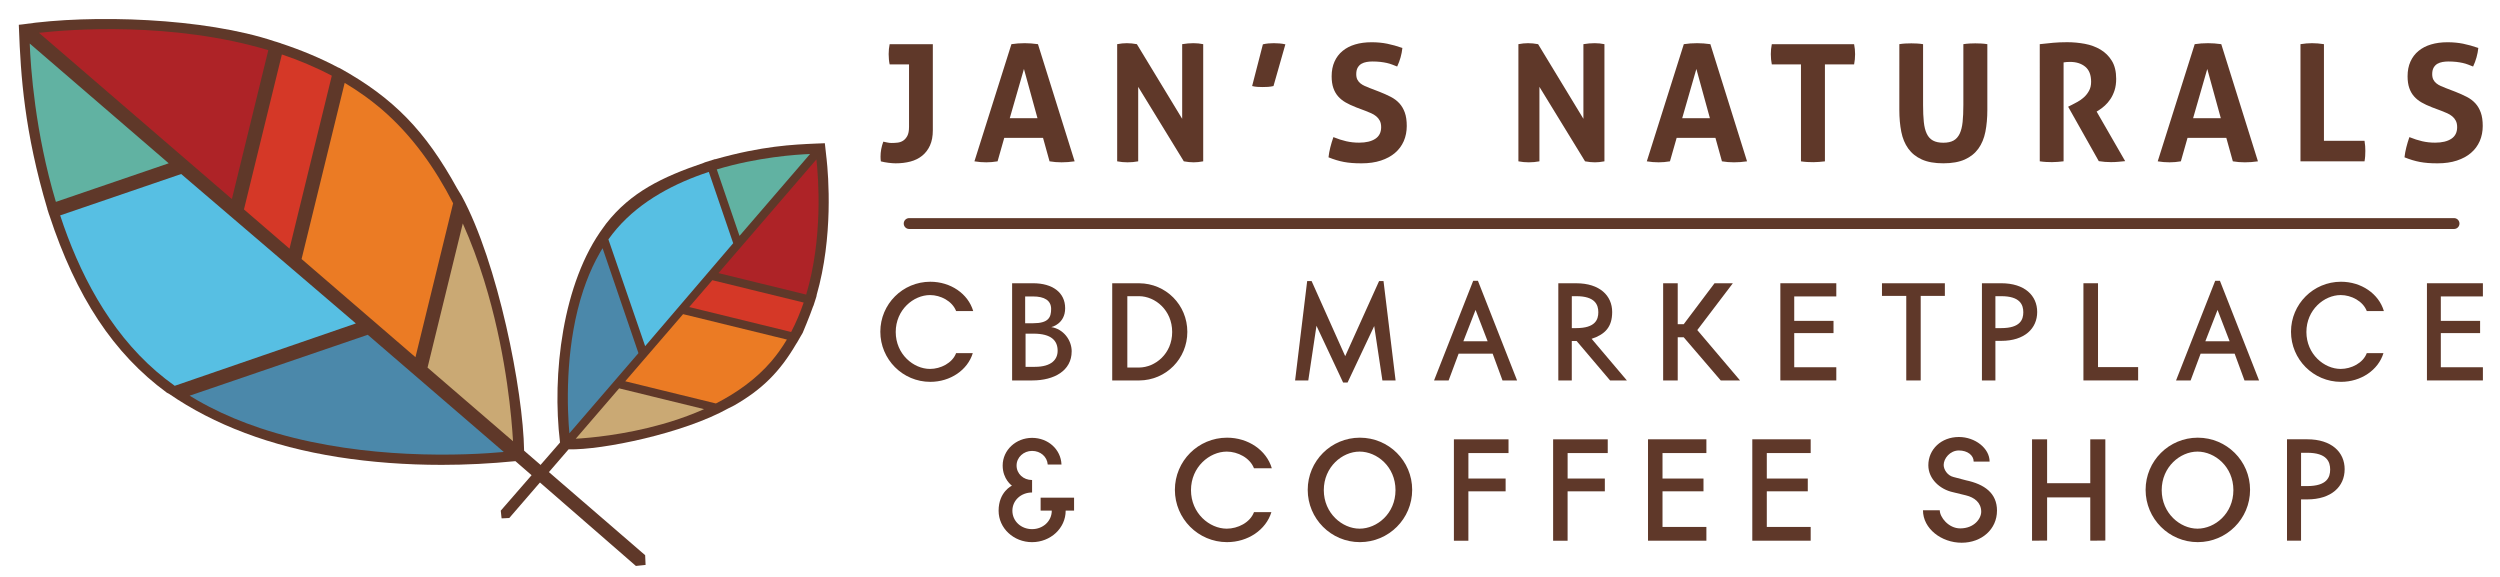 <?xml version="1.0" encoding="UTF-8"?>
<svg id="Layer_1" xmlns="http://www.w3.org/2000/svg" version="1.1" viewBox="0 0 1217.5 280.83">
  <!-- Generator: Adobe Illustrator 29.8.1, SVG Export Plug-In . SVG Version: 2.1.1 Build 2)  -->
  <defs>
    <style>
      .st0 {
        fill: #ae2327;
      }

      .st1 {
        fill: #d53827;
      }

      .st2 {
        fill: #caa974;
      }

      .st3 {
        fill: #57bfe3;
      }

      .st4 {
        fill: #5f3829;
      }

      .st5 {
        fill: #61b2a2;
      }

      .st6 {
        fill: #4b88aa;
      }

      .st7 {
        fill: #eb7b24;
      }
    </style>
  </defs>
  <g>
    <path class="st4" d="M314.4,275.12s-.04-1.69-.21-4.74l-58.95-50.89c-.44-29.32-12.8-91.68-30.43-124.1l-2.13-3.51c-15.55-28.27-31.07-44.18-57.25-58.72l-.84-.34h0c-8.37-4.45-17.78-8.4-27.97-11.76v-.06s-.67-.18-.67-.18c-.2-.05-.88-.28-1.27-.41l-.91-.26C99.54,8.65,44.56,6.9,10.91,11.88l-1.75.19.07,1.75c.83,22.89,2.65,50.43,13.84,87.95h-.05s.24.69.24.69c.12.35.36,1.14.47,1.5l.23.69h.02c13.13,40.01,31.36,67.58,57.28,86.59l1.06.55c21.78,14.99,49.32,25.6,82.39,30.81,16.04,2.52,33.05,3.79,50.4,3.79,11.88,0,23.91-.62,35.9-1.81l58.67,51.03c3.04-.28,4.71-.49,4.71-.49Z"/>
    <path class="st4" d="M402.51,77.1l-.81-7.35-4.29.17c-11.06.48-26.17,1.13-49.08,7.63l-.03-.09-.67.23c-1.04.36-3.15,1.01-4.21,1.32l-.69.27v.03c-20.45,6.93-35.56,14.35-47.48,29.52l-1.25,1.72c-20.17,27.1-25.23,72.15-21.29,104.75l.02.21-28.66,32.95-.2.23.03.3c.17,1.81.3,2.8.3,2.8l.08.63h.64s1-.03,2.81-.14l.3-.02,28.86-33.43c16.39.41,56.13-7.82,77.8-19.95l2.84-1.42c13.62-7.81,22.23-16.34,30.26-30.07l.35-.51c.22-.48,1.39-2.45,1.95-3.39l.81-1.37s3.52-8.35,5.02-12.75l.29-.64c.27-.97.96-3.1,1.35-4.2l.16-.76h-.04c8.18-28.4,5.78-58.17,4.84-66.68Z"/>
    <g>
      <path class="st5" d="M14.48,21.21c.44,11.55,2.56,43.1,12.74,77.1l54.94-18.79L14.48,21.21Z"/>
      <path class="st1" d="M137.27,26.53l-9.12,37.27-1.95,7.96-7.39,30.23,22.18,19.11,14.52-59.36,1.95-7.96,4.13-16.91c-7.83-4.13-16.01-7.54-24.33-10.35Z"/>
      <path class="st0" d="M18.99,15.98l70.74,60.96,6.06,5.22,17.14,14.77,5.51-22.52,1.95-7.96,10.28-42.02C83.7,10.41,34.08,14.31,18.99,15.98Z"/>
      <path class="st2" d="M217.08,142.76l-1.95,7.96-6.92,28.3,41.63,35.87c-.62-11.02-3.05-39.92-12.16-71.88-.63-2.19-1.28-4.4-1.97-6.62-2.84-9.13-6.25-18.43-10.33-27.56l-8.3,33.92Z"/>
      <path class="st7" d="M184.29,51.9c-2.13-1.76-4.31-3.45-6.54-5.06-3.21-2.31-6.51-4.47-9.89-6.48l-2.63,10.76-1.95,7.96-16.41,67.07,33.73,29.07,6.06,5.22,15.67,13.51,5.04-20.59,1.95-7.96,11.35-46.41c-8.71-17.04-20-33.03-34.63-45.63-.58-.5-1.17-.98-1.76-1.47Z"/>
      <path class="st3" d="M88.23,84.75l-58.93,20.15c9.04,27.53,23.55,55.91,46.87,76,2.87,2.47,5.85,4.8,8.92,6.99l88.21-30.38-85.07-72.76Z"/>
      <path class="st6" d="M134.08,178.44l-7.76,2.65-29.31,10.02-4.66,1.59c1.23.76,2.48,1.5,3.73,2.22,7.7,4.43,15.8,8.15,24.1,11.26,2.17.81,4.35,1.59,6.54,2.32,21.7,7.25,44.34,10.65,64.22,12.05,2.38.17,4.71.31,7.01.42,21.75,1.08,39.36-.12,47.39-.86l-38.97-33.57-5.87-5.06-21.41-18.44-45.01,15.39Z"/>
    </g>
    <g>
      <path class="st5" d="M394.5,75c-6.81.26-25.4,1.51-45.43,7.51l11.07,32.37,34.36-39.88Z"/>
      <path class="st1" d="M391.37,147.34l-21.96-5.37-4.69-1.15-17.81-4.36-11.26,13.07,34.98,8.56,4.69,1.15,9.96,2.44c2.43-4.61,4.44-9.43,6.1-14.33Z"/>
      <path class="st0" d="M397.58,77.65l-35.91,41.68-3.08,3.57-8.7,10.1,13.27,3.25,4.69,1.15,24.76,6.06c8.26-27.68,5.96-56.91,4.98-65.8Z"/>
      <path class="st2" d="M322.88,194.36l-4.69-1.15-16.67-4.08-21.13,24.53c6.49-.37,23.52-1.8,42.35-7.17,1.29-.37,2.59-.76,3.9-1.16,5.38-1.68,10.86-3.68,16.24-6.08l-19.99-4.89Z"/>
      <path class="st7" d="M376.41,175.04c1.04-1.25,2.03-2.54,2.98-3.85,1.36-1.89,2.63-3.83,3.82-5.83l-6.34-1.55-4.69-1.15-39.52-9.67-17.13,19.88-3.08,3.57-7.96,9.24,12.13,2.97,4.69,1.15,27.34,6.69c10.04-5.13,19.46-11.78,26.89-20.4.29-.34.58-.69.86-1.04Z"/>
      <path class="st3" d="M357.06,118.44l-11.87-34.72c-16.22,5.33-32.94,13.88-44.78,27.61-1.46,1.69-2.83,3.45-4.12,5.26l17.9,51.98,42.87-50.12Z"/>
      <path class="st6" d="M301.86,145.46l-1.56-4.57-5.9-17.27-.94-2.75c-.45.73-.88,1.46-1.31,2.2-2.61,4.53-4.8,9.31-6.64,14.2-.48,1.28-.94,2.56-1.37,3.85-4.27,12.79-6.27,26.13-7.1,37.84-.1,1.4-.18,2.78-.25,4.13-.64,12.82.07,23.19.5,27.92l19.78-22.96,2.98-3.46,10.87-12.61-9.07-26.52Z"/>
    </g>
  </g>
  <g>
    <g>
      <path class="st4" d="M465.64,171.96h8.11c-2.5,8.25-10.95,14-20.69,14-13.46,0-24.34-10.95-24.34-24.41s10.89-24.34,24.34-24.34c9.87,0,18.39,5.81,20.89,14.27h-8.32c-1.89-4.87-7.57-7.78-12.71-7.78-8.05,0-16.7,7.17-16.7,17.98s8.65,17.99,16.7,17.99c5.14,0,10.89-2.84,12.71-7.71Z"/>
      <path class="st4" d="M521.9,171.14c0,9.33-8.45,14.13-19.13,14.13h-9.87v-47.33h10.21c9.4,0,15.62,4.46,15.62,12.17s-6.76,9.19-6.76,9.19c5.81.88,9.94,6.22,9.94,11.83ZM503.11,157.42c7.5,0,8.79-2.84,8.79-6.96s-3.25-6.09-8.79-6.09h-3.86v13.05h3.86ZM515.07,170.81c0-4.8-2.91-8.32-11.77-8.32h-3.85v16.16h4.53c8.18,0,11.09-3.65,11.09-7.84Z"/>
      <path class="st4" d="M541.65,185.28v-47.33h13.12c13.05.07,23.46,10.55,23.46,23.67s-10.41,23.6-23.46,23.66h-13.12ZM554.76,144.24h-5.75v34.75h5.75c7.84-.07,16.09-6.69,16.09-17.31s-8.25-17.37-16.09-17.44Z"/>
      <path class="st4" d="M673.23,185.28l-3.99-26.5-12.98,27.52h-2.16l-12.98-27.65-3.99,26.64h-6.42l5.88-48.41h2.16l16.36,36.58,16.5-36.58h2.16l5.88,48.41h-6.42Z"/>
      <path class="st4" d="M710.35,172.23l-4.87,13.05h-7.1l19.07-48.54h2.3l19.07,48.54h-7.1l-4.8-13.05h-16.56ZM718.6,150.93l-5.95,15.28h11.83l-5.88-15.28Z"/>
      <path class="st4" d="M784.12,185.28l-16.29-19.2h-2.37v19.2h-6.56v-47.33h8.72c11.43,0,17.51,6.02,17.51,14,0,7.3-3.45,10.89-10.01,13.05l17.17,20.28h-8.18ZM778.38,152.08c0-3.58-1.49-7.84-10.75-7.84h-2.16v15.55h2.16c9.26,0,10.75-4.13,10.75-7.71Z"/>
      <path class="st4" d="M847.41,185.28h-9.4l-18.05-21.03h-2.91v21.03h-7.1v-47.33h7.1v19.95h2.91l15.01-19.95h8.92l-17.31,22.79,20.82,24.54Z"/>
      <path class="st4" d="M892.92,162.22h-19.13v16.63h20.49v6.42h-27.25v-47.33h27.25v6.42h-20.49v11.9h19.13v5.95Z"/>
      <path class="st4" d="M935.38,144.1v41.18h-7.03v-41.18h-11.83v-6.15h30.63v6.15h-11.77Z"/>
      <path class="st4" d="M992.11,151.94c0,7.98-6.08,14.06-17.51,14.06h-2.84v19.27h-6.56v-47.33h9.4c11.43,0,17.51,6.02,17.51,14ZM985.35,152.08c0-3.58-1.49-7.84-10.75-7.84h-2.84v15.55h2.84c9.26,0,10.75-4.13,10.75-7.71Z"/>
      <path class="st4" d="M1041.27,178.78v6.49h-26.64v-47.33h7.1v40.84h19.54Z"/>
      <path class="st4" d="M1071.7,172.23l-4.87,13.05h-7.1l19.07-48.54h2.3l19.07,48.54h-7.1l-4.8-13.05h-16.56ZM1079.95,150.93l-5.95,15.28h11.83l-5.88-15.28Z"/>
      <path class="st4" d="M1152.64,171.96h8.11c-2.5,8.25-10.95,14-20.69,14-13.46,0-24.34-10.95-24.34-24.41s10.89-24.34,24.34-24.34c9.87,0,18.39,5.81,20.89,14.27h-8.32c-1.89-4.87-7.57-7.78-12.71-7.78-8.04,0-16.7,7.17-16.7,17.98s8.65,17.99,16.7,17.99c5.14,0,10.89-2.84,12.71-7.71Z"/>
      <path class="st4" d="M1207.81,162.22h-19.13v16.63h20.49v6.42h-27.25v-47.33h27.25v6.42h-20.49v11.9h19.13v5.95Z"/>
    </g>
    <path class="st4" d="M1195.12,111.52H442.77c-1.46,0-2.65-1.18-2.65-2.65s1.18-2.65,2.65-2.65h752.34c1.46,0,2.65,1.18,2.65,2.65s-1.18,2.65-2.65,2.65Z"/>
    <g>
      <path class="st4" d="M442.71,31.36h-9.45c-.16-.74-.28-1.55-.36-2.42s-.12-1.73-.12-2.58c0-1.69.16-3.31.48-4.84h21.03v41.91c0,2.91-.46,5.38-1.39,7.42-.93,2.04-2.2,3.7-3.81,5-1.61,1.3-3.52,2.24-5.71,2.82-2.2.58-4.59.87-7.18.87-.9,0-2.02-.08-3.37-.24-1.35-.16-2.63-.4-3.85-.71-.05-.37-.09-.74-.12-1.11-.03-.37-.04-.77-.04-1.19,0-2.43.45-4.87,1.35-7.3.58.11,1.22.24,1.9.4.69.16,1.4.24,2.14.24.9,0,1.85-.05,2.86-.16,1-.11,1.92-.42,2.74-.95.82-.53,1.51-1.31,2.06-2.34.55-1.03.83-2.5.83-4.41v-30.4Z"/>
      <path class="st4" d="M492.56,21.51c1.11-.16,2.17-.28,3.17-.36,1-.08,2.12-.12,3.33-.12,1.06,0,2.09.04,3.1.12s2.12.2,3.33.36l17.86,57.06c-2.17.32-4.29.48-6.35.48s-3.97-.16-5.87-.48l-3.17-11.43h-18.89l-3.25,11.43c-1.9.32-3.73.48-5.48.48-1.96,0-3.89-.16-5.79-.48l18.02-57.06ZM505.25,57.55l-6.59-23.97-6.9,23.97h13.49Z"/>
      <path class="st4" d="M544.06,21.51c1.64-.32,3.2-.48,4.68-.48,1.59,0,3.23.16,4.92.48l22.06,36.35V21.51c1.9-.32,3.73-.48,5.48-.48,1.64,0,3.23.16,4.76.48v57.06c-1.69.32-3.23.48-4.6.48-1.48,0-3.1-.16-4.84-.48l-22.22-36.27v36.27c-1.69.32-3.41.48-5.16.48s-3.44-.16-5.08-.48V21.51Z"/>
      <path class="st4" d="M615.02,21.59c.9-.21,1.8-.36,2.7-.44s1.77-.12,2.62-.12,1.77.04,2.78.12c1,.08,1.96.23,2.86.44l-5.79,20.32c-.9.21-1.8.34-2.7.4-.9.05-1.77.08-2.62.08s-1.68-.03-2.5-.08c-.82-.05-1.68-.19-2.58-.4l5.24-20.32Z"/>
      <path class="st4" d="M660.17,52.15c-1.8-.69-3.41-1.44-4.84-2.26-1.43-.82-2.65-1.8-3.65-2.94-1.01-1.14-1.79-2.5-2.34-4.09-.55-1.59-.83-3.49-.83-5.71,0-2.7.46-5.08,1.39-7.14.92-2.06,2.23-3.8,3.93-5.2,1.69-1.4,3.73-2.46,6.11-3.17,2.38-.71,5.05-1.07,8.02-1.07,2.7,0,5.23.24,7.58.71,2.35.48,4.83,1.17,7.42,2.07-.32,3.07-1.16,6.09-2.54,9.05-.79-.32-1.6-.64-2.42-.95-.82-.32-1.69-.58-2.62-.79-.93-.21-1.97-.38-3.14-.52-1.16-.13-2.49-.2-3.97-.2-.9,0-1.81.08-2.74.24-.93.16-1.76.45-2.5.87-.74.43-1.35,1.05-1.83,1.87-.48.82-.71,1.89-.71,3.21,0,1.06.18,1.94.55,2.66.37.71.87,1.32,1.51,1.83.63.5,1.35.93,2.14,1.27.79.34,1.59.68,2.38.99l4.76,1.83c2.01.79,3.84,1.62,5.48,2.46,1.64.85,3.03,1.89,4.17,3.13,1.14,1.24,2.02,2.75,2.66,4.52.64,1.77.95,3.96.95,6.55s-.49,5.16-1.47,7.38c-.98,2.22-2.39,4.13-4.25,5.71-1.85,1.59-4.14,2.83-6.87,3.73-2.73.9-5.86,1.35-9.41,1.35-1.74,0-3.31-.05-4.68-.16-1.38-.11-2.69-.28-3.93-.51-1.25-.24-2.48-.54-3.69-.91-1.22-.37-2.49-.82-3.81-1.35.16-1.53.45-3.13.87-4.8.42-1.67.92-3.34,1.51-5.04,2.22.9,4.31,1.58,6.27,2.02,1.96.45,4.05.68,6.27.68,3.33,0,5.95-.62,7.86-1.87,1.9-1.24,2.86-3.13,2.86-5.68,0-1.27-.23-2.33-.68-3.17-.45-.85-1.03-1.56-1.75-2.14-.71-.58-1.52-1.07-2.42-1.47-.9-.4-1.83-.78-2.78-1.15l-4.84-1.82Z"/>
      <path class="st4" d="M739.46,21.51c1.64-.32,3.2-.48,4.68-.48,1.59,0,3.23.16,4.92.48l22.06,36.35V21.51c1.9-.32,3.73-.48,5.48-.48,1.64,0,3.23.16,4.76.48v57.06c-1.69.32-3.23.48-4.6.48-1.48,0-3.1-.16-4.84-.48l-22.22-36.27v36.27c-1.69.32-3.41.48-5.16.48s-3.44-.16-5.08-.48V21.51Z"/>
      <path class="st4" d="M820.02,21.51c1.11-.16,2.17-.28,3.17-.36s2.12-.12,3.33-.12c1.06,0,2.09.04,3.1.12,1,.08,2.12.2,3.33.36l17.86,57.06c-2.17.32-4.29.48-6.35.48s-3.97-.16-5.87-.48l-3.17-11.43h-18.89l-3.26,11.43c-1.9.32-3.73.48-5.48.48-1.96,0-3.89-.16-5.79-.48l18.02-57.06ZM832.72,57.55l-6.59-23.97-6.9,23.97h13.49Z"/>
      <path class="st4" d="M877.08,31.36h-14.21c-.32-1.59-.48-3.26-.48-5,0-1.64.16-3.26.48-4.84h40.08c.32,1.59.48,3.2.48,4.84,0,1.74-.16,3.41-.48,5h-14.21v47.22c-.95.11-1.9.2-2.86.28-.95.08-1.88.12-2.78.12s-1.87-.03-2.9-.08c-1.03-.05-2.08-.16-3.13-.32V31.36Z"/>
      <path class="st4" d="M924.94,21.51c1-.16,1.98-.27,2.94-.32.95-.05,1.93-.08,2.94-.08.9,0,1.83.03,2.78.08.95.05,1.93.16,2.94.32v29.6c0,3.23.12,5.99.36,8.29.24,2.3.71,4.21,1.43,5.71.71,1.51,1.72,2.62,3.02,3.33,1.3.71,2.98,1.07,5.04,1.07s3.73-.36,5-1.07c1.27-.71,2.26-1.83,2.98-3.33.71-1.51,1.19-3.41,1.43-5.71.24-2.3.36-5.07.36-8.29v-29.6c1.06-.16,2.06-.27,3.02-.32.95-.05,1.88-.08,2.78-.08.95,0,1.92.03,2.9.08.98.05,1.97.16,2.98.32v32.06c0,3.86-.32,7.39-.95,10.6-.64,3.2-1.77,5.94-3.41,8.21-1.64,2.28-3.84,4.04-6.59,5.28-2.75,1.24-6.24,1.87-10.48,1.87s-7.73-.62-10.48-1.87c-2.75-1.24-4.95-3-6.59-5.28-1.64-2.27-2.78-5.01-3.41-8.21-.63-3.2-.95-6.73-.95-10.6V21.51Z"/>
      <path class="st4" d="M993.35,21.51c2.33-.27,4.51-.49,6.55-.68,2.04-.18,4.3-.28,6.79-.28,2.91,0,5.78.27,8.61.79,2.83.53,5.38,1.47,7.66,2.82,2.27,1.35,4.11,3.18,5.52,5.48,1.4,2.3,2.1,5.23,2.1,8.77,0,2.12-.27,3.98-.79,5.59-.53,1.62-1.2,3.03-2.02,4.25-.82,1.22-1.71,2.26-2.66,3.13s-1.85,1.57-2.7,2.1l-1.35.87,13.89,24.13c-1.06.11-2.17.21-3.33.32-1.16.11-2.36.16-3.57.16-2.01,0-4-.16-5.95-.48l-14.92-26.51,1.9-.95c.74-.37,1.64-.85,2.7-1.43,1.06-.58,2.08-1.31,3.06-2.18.98-.87,1.81-1.93,2.5-3.17s1.03-2.71,1.03-4.41c0-3.33-.95-5.78-2.86-7.34-1.9-1.56-4.36-2.34-7.38-2.34-1.16,0-2.22.08-3.17.24v48.17c-.95.11-1.9.2-2.86.28-.95.08-1.88.12-2.78.12s-1.85-.03-2.86-.08c-1.01-.05-2.04-.16-3.1-.32V21.51Z"/>
      <path class="st4" d="M1068.83,21.51c1.11-.16,2.17-.28,3.17-.36,1-.08,2.12-.12,3.33-.12,1.06,0,2.09.04,3.1.12,1,.08,2.12.2,3.33.36l17.86,57.06c-2.17.32-4.29.48-6.35.48s-3.97-.16-5.87-.48l-3.18-11.43h-18.89l-3.25,11.43c-1.9.32-3.73.48-5.48.48-1.96,0-3.89-.16-5.79-.48l18.02-57.06ZM1081.53,57.55l-6.59-23.97-6.9,23.97h13.49Z"/>
      <path class="st4" d="M1120.34,21.51c1.96-.32,3.84-.48,5.63-.48s3.78.16,5.79.48v47.06h19.76c.16.9.26,1.76.32,2.58s.08,1.6.08,2.34c0,.85-.03,1.68-.08,2.5s-.16,1.68-.32,2.58h-31.19V21.51Z"/>
      <path class="st4" d="M1184.15,52.15c-1.8-.69-3.41-1.44-4.84-2.26-1.43-.82-2.65-1.8-3.65-2.94-1.01-1.14-1.79-2.5-2.34-4.09-.55-1.59-.83-3.49-.83-5.71,0-2.7.46-5.08,1.39-7.14.92-2.06,2.23-3.8,3.93-5.2,1.69-1.4,3.73-2.46,6.11-3.17,2.38-.71,5.05-1.07,8.02-1.07,2.7,0,5.22.24,7.58.71,2.35.48,4.83,1.17,7.42,2.07-.32,3.07-1.16,6.09-2.54,9.05-.79-.32-1.6-.64-2.42-.95-.82-.32-1.69-.58-2.62-.79-.92-.21-1.97-.38-3.13-.52-1.16-.13-2.49-.2-3.97-.2-.9,0-1.81.08-2.74.24-.92.16-1.76.45-2.5.87-.74.43-1.35,1.05-1.83,1.87-.48.82-.71,1.89-.71,3.21,0,1.06.19,1.94.56,2.66s.87,1.32,1.51,1.83c.64.5,1.35.93,2.14,1.27.79.34,1.59.68,2.38.99l4.76,1.83c2.01.79,3.84,1.62,5.48,2.46s3.03,1.89,4.17,3.13c1.14,1.24,2.02,2.75,2.66,4.52.64,1.77.95,3.96.95,6.55s-.49,5.16-1.47,7.38c-.98,2.22-2.4,4.13-4.25,5.71-1.85,1.59-4.14,2.83-6.86,3.73-2.73.9-5.86,1.35-9.41,1.35-1.75,0-3.31-.05-4.68-.16-1.38-.11-2.69-.28-3.93-.51-1.24-.24-2.47-.54-3.69-.91-1.22-.37-2.49-.82-3.81-1.35.16-1.53.45-3.13.87-4.8.42-1.67.92-3.34,1.51-5.04,2.22.9,4.31,1.58,6.27,2.02,1.96.45,4.05.68,6.27.68,3.33,0,5.95-.62,7.86-1.87,1.9-1.24,2.86-3.13,2.86-5.68,0-1.27-.23-2.33-.68-3.17-.45-.85-1.03-1.56-1.75-2.14s-1.52-1.07-2.42-1.47c-.9-.4-1.83-.78-2.78-1.15l-4.84-1.82Z"/>
    </g>
    <g>
      <path class="st4" d="M518.98,248.65v.07c0,8.54-7.41,15.31-16.37,15.31s-16.29-6.77-16.29-15.31c0-9.24,6.49-12.2,6.49-12.2,0,0-4.51-3.1-4.51-9.81,0-7.55,6.49-13.47,14.32-13.47s14.04,5.64,14.32,12.98h-6.7c-.28-3.81-3.53-6.63-7.62-6.63s-7.55,3.1-7.55,7.12,3.32,7.06,7.55,7.06v6.07c-5.36,0-9.59,3.81-9.59,8.89s4.23,8.96,9.59,8.96,9.59-3.95,9.59-8.96v-.07h-5.43v-6.28h16.29v6.28h-4.09Z"/>
      <path class="st4" d="M610.69,249.42h8.47c-2.61,8.61-11.43,14.6-21.59,14.6-14.04,0-25.4-11.43-25.4-25.47s11.36-25.4,25.4-25.4c10.3,0,19.19,6.07,21.8,14.89h-8.68c-1.98-5.08-7.9-8.11-13.26-8.11-8.39,0-17.42,7.48-17.42,18.77s9.03,18.76,17.42,18.76c5.36,0,11.36-2.96,13.26-8.04Z"/>
      <path class="st4" d="M662.26,264.02c-14.04,0-25.4-11.43-25.4-25.47s11.36-25.4,25.4-25.4,25.47,11.29,25.47,25.4-11.43,25.47-25.47,25.47ZM662.12,257.46c8.47,0,17.49-7.34,17.49-18.76s-9.03-18.77-17.49-18.77-17.43,7.48-17.43,18.77,9.03,18.76,17.43,18.76Z"/>
      <path class="st4" d="M733.23,239.27h-18.13v24.06h-7.05v-49.38h26.6v6.7h-19.54v12.41h18.13v6.21Z"/>
      <path class="st4" d="M781.55,239.27h-18.13v24.06h-7.05v-49.38h26.6v6.7h-19.54v12.41h18.13v6.21Z"/>
      <path class="st4" d="M829.6,239.27h-19.96v17.35h21.37v6.7h-28.43v-49.38h28.43v6.7h-21.37v12.41h19.96v6.21Z"/>
      <path class="st4" d="M880.39,239.27h-19.96v17.35h21.37v6.7h-28.43v-49.38h28.43v6.7h-21.37v12.41h19.96v6.21Z"/>
      <path class="st4" d="M972.53,248.72c0,8.96-7.41,15.59-17.21,15.59s-18.83-6.84-18.83-15.8h8.18c0,3.32,4.23,8.82,9.95,8.82,6.84,0,10.23-4.8,10.23-8.11,0-4.45-3.32-6.98-7.41-7.97-1.34-.35-2.19-.49-6.35-1.55-6.21-1.34-11.99-6.35-11.99-13.12,0-7.76,6.28-13.76,14.88-13.76,7.9,0,14.96,5.5,14.96,11.99h-7.76c0-3.1-3.03-5.43-7.2-5.43-4.37,0-7.41,3.95-7.41,7.05,0,2.26,1.83,5.15,4.73,5.86l6.14,1.62c8.96,1.91,15.1,6.21,15.1,14.81Z"/>
      <path class="st4" d="M1025.3,263.25l-7.34.07v-21.09h-21.02v21.02l-7.34.07v-49.38h7.34v21.37h21.02v-21.37h7.34v49.31Z"/>
      <path class="st4" d="M1070.31,264.02c-14.04,0-25.4-11.43-25.4-25.47s11.36-25.4,25.4-25.4,25.47,11.29,25.47,25.4-11.43,25.47-25.47,25.47ZM1070.17,257.46c8.47,0,17.49-7.34,17.49-18.76s-9.03-18.77-17.49-18.77-17.42,7.48-17.42,18.77,9.03,18.76,17.42,18.76Z"/>
      <path class="st4" d="M1141.84,228.54c0,8.33-6.35,14.67-18.27,14.67h-2.96v20.1h-6.84v-49.38h9.81c11.92,0,18.27,6.28,18.27,14.6ZM1134.79,228.68c0-3.74-1.55-8.18-11.21-8.18h-2.96v16.22h2.96c9.66,0,11.21-4.3,11.21-8.04Z"/>
    </g>
  </g>
</svg>